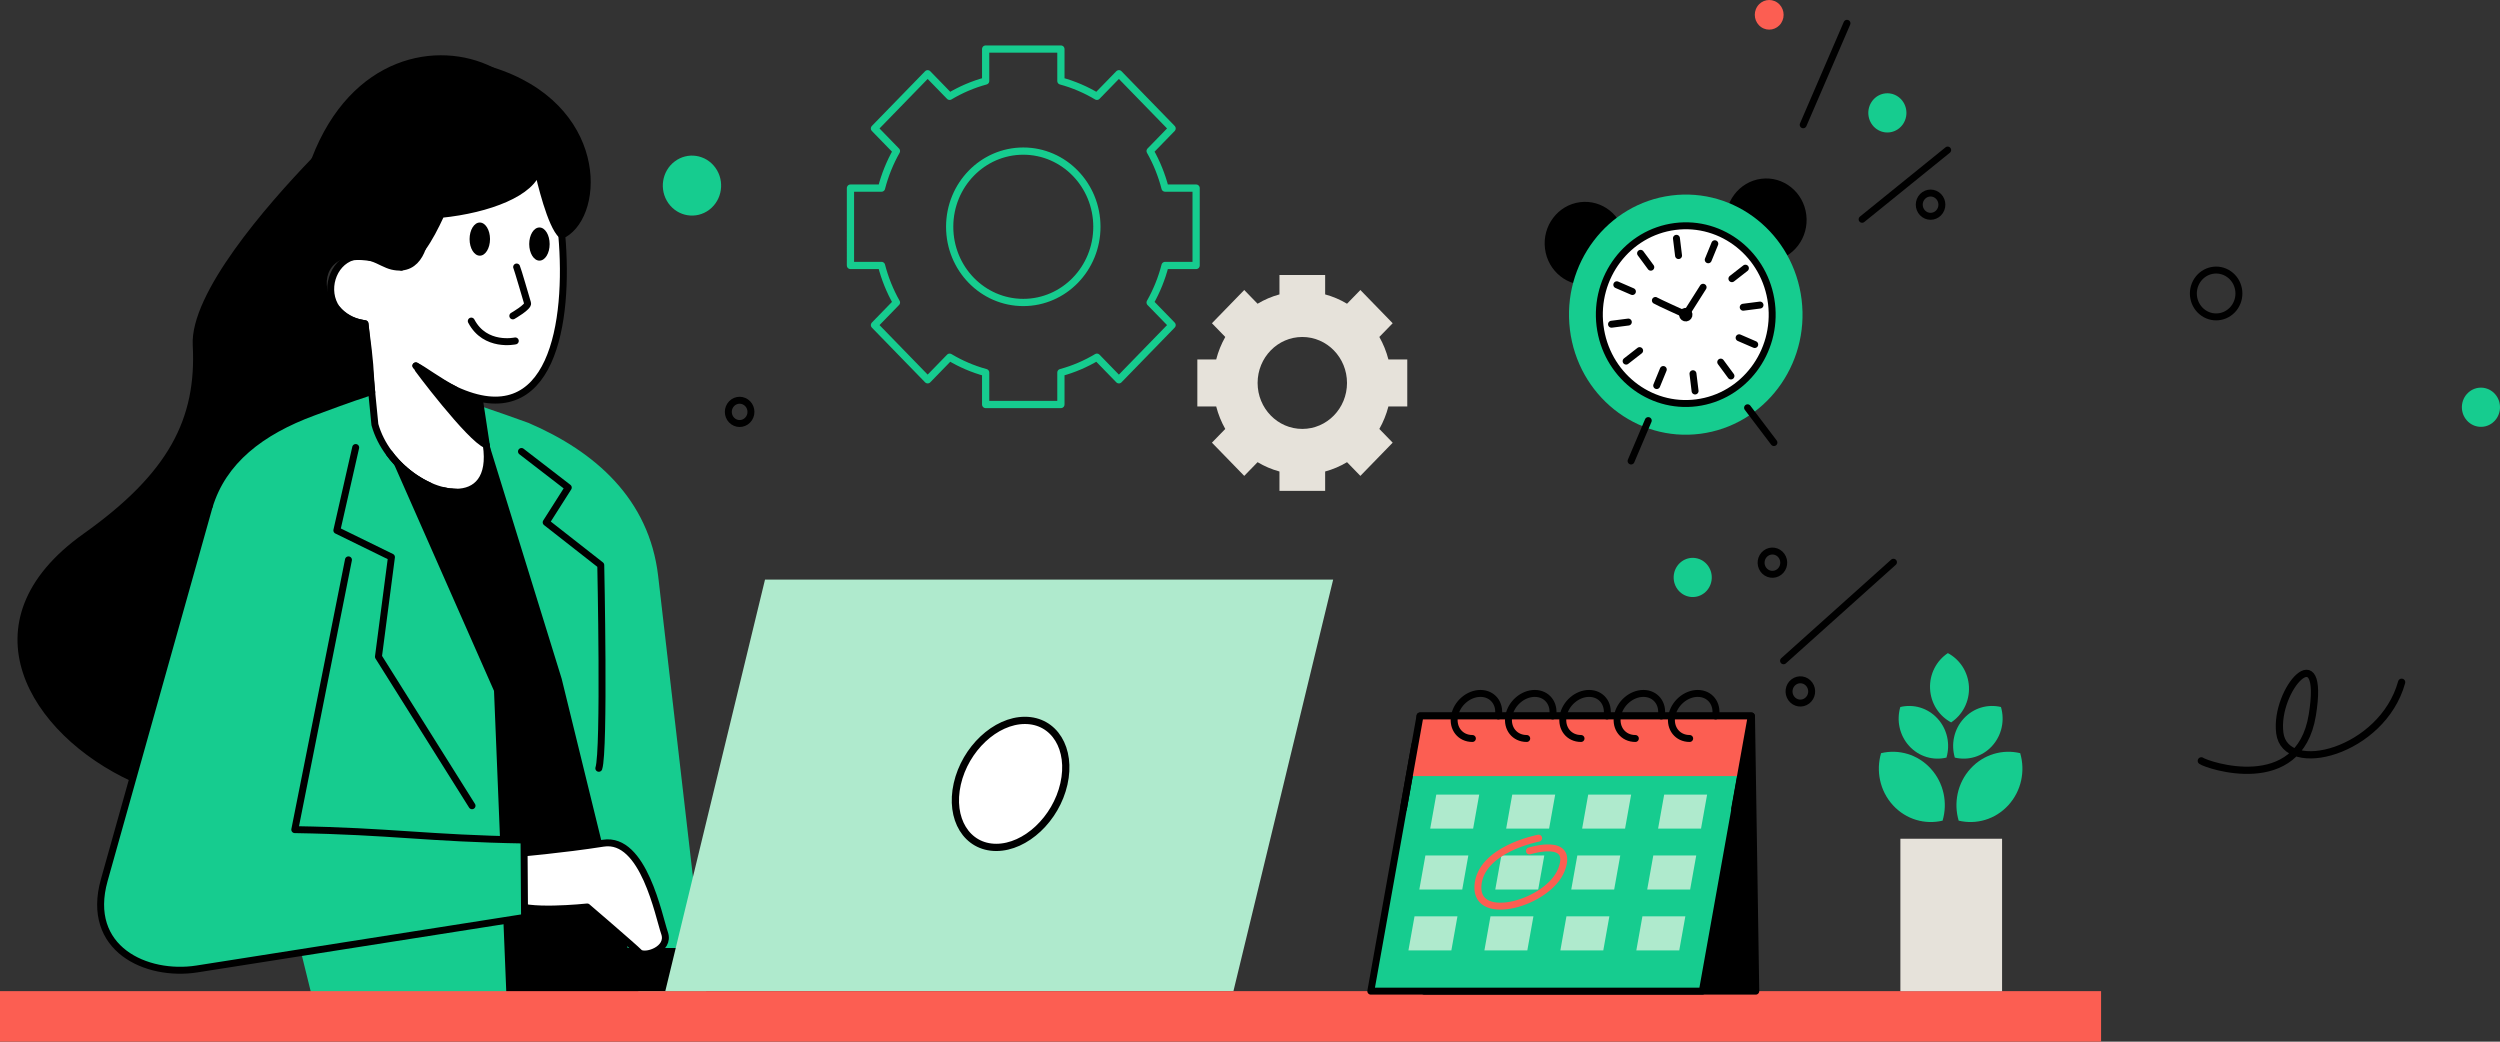 <?xml version="1.0" encoding="utf-8"?>
<!-- Generator: Adobe Illustrator 16.0.0, SVG Export Plug-In . SVG Version: 6.00 Build 0)  -->
<!DOCTYPE svg PUBLIC "-//W3C//DTD SVG 1.1//EN" "http://www.w3.org/Graphics/SVG/1.1/DTD/svg11.dtd">
<svg version="1.1" id="Layer_1" xmlns="http://www.w3.org/2000/svg" xmlns:xlink="http://www.w3.org/1999/xlink" x="0px" y="0px"
	 width="720px" height="300px" viewBox="0 0 720 300" enable-background="new 0 0 720 300" xml:space="preserve">
<rect x="0" y="0" width="720" height="300" fill="#333333" stroke="none"/>
<g>
	<defs>
		<rect id="SVGID_1_" width="720" height="300"/>
	</defs>
	<clipPath id="SVGID_2_">
		<use xlink:href="#SVGID_1_"  overflow="visible"/>
	</clipPath>
	<path clip-path="url(#SVGID_2_)" fill-rule="evenodd" clip-rule="evenodd" d="M106.902,111.155v0.029l-0.014,0.112l-0.165,2.356
		l-0.015,0.268l-2.934,42.144l-4.087,58.491c-3.401,4.948-7.558,8.7-12.207,11.396c-3.607,2.087-7.503,3.526-11.59,4.414
		c-12.11,2.624-25.799,0.255-37.897-5.289c-29.517-13.54-49.529-46.066-13.935-71.354c24.565-17.461,32.576-33.103,31.449-54.289
		c-0.794-15.006,21.303-40.311,34.25-53.778c0-0.015,0.013-0.015,0.013-0.028c5.046-5.247,8.696-8.69,9.066-9.042
		C98.357,37.77,83.282,73.496,87.328,87.5c4.02,13.894,18.819,23.189,19.545,23.639
		C106.888,111.155,106.902,111.155,106.902,111.155"/>
	<path clip-path="url(#SVGID_2_)" fill-rule="evenodd" clip-rule="evenodd" fill="#16CC8F" d="M204.121,291.917H91.06l-1.591-6.46
		l-2.743-11.129L75.89,230.363l-14.333-58.206c-2.524-10.255-2.512-18.788-0.371-25.94c3.827-12.777,14.443-21.056,29.448-26.585
		c3.21-1.17,10.054-3.78,16.074-5.712c0.139-0.056,0.288-0.1,0.427-0.143l0.835,8.505c0.838,2.992,2.279,5.769,4.102,8.224
		c0.013,0.013,0.028,0.042,0.055,0.057c0.604,0.831,1.262,1.636,1.976,2.397c0.356,0.394,0.726,0.776,1.097,1.129
		c0.026,0.026,0.068,0.056,0.096,0.098c0.343,0.323,0.686,0.649,1.029,0.945l0.069,0.07c0.315,0.267,0.631,0.549,0.959,0.789
		c0.11,0.113,0.233,0.199,0.343,0.283c0.357,0.284,0.713,0.55,1.07,0.805c0.411,0.296,0.822,0.593,1.248,0.845
		c0.355,0.239,0.713,0.452,1.07,0.663c0.123,0.086,0.246,0.155,0.369,0.211c0.372,0.213,0.742,0.409,1.113,0.593
		c0.384,0.199,0.768,0.382,1.138,0.551c1.372,0.619,2.757,1.086,4.088,1.381c0.274,0.07,0.562,0.127,0.836,0.17
		c0.096,0.027,0.178,0.042,0.274,0.056c0.137,0.027,0.288,0.043,0.438,0.057c0.233,0.041,0.454,0.069,0.673,0.083
		c0.096,0.016,0.192,0.03,0.274,0.016c0.356,0.041,0.712,0.055,1.055,0.055c5.899,0,10.165-3.976,8.711-13.639l-0.851-5.569v-0.016
		l-0.851-5.599c5.02,1.694,10.013,3.457,13.881,4.867c19.065,8.193,34.743,21.818,37.321,44.132l10.013,86.616l2.373,20.478
		l1.44,12.428L204.121,291.917z"/>
	<path clip-path="url(#SVGID_2_)" fill-rule="evenodd" clip-rule="evenodd" d="M155.031,47.262c0.014,0.507-0.042,1.015-0.165,1.509
		c-1.537,6.686-14.073,11.566-27.844,12.962c-1.715,3.709-3.429,7.024-5.363,9.69c-1.756,2.426-3.691,4.33-5.98,5.473
		c-0.027,0.028-0.069,0.042-0.096,0.056c-0.041-0.014-0.07-0.028-0.11-0.042c-3.127-1.326-5.857-2.172-8.243-2.637
		c-2.181-0.409-4.074-0.494-5.679-0.311c-8.669,0.931-9.189,9.479-4.567,14.909c0.013,0.042,0.042,0.07,0.068,0.085
		c1.784,2.044,4.308,3.638,7.394,4.16c0.22,0.057,0.438,0.085,0.672,0.113c1.742,13.188,1.317,12.285,1.783,17.927v0.028
		c0.014,0.14,0.028,0.282,0.028,0.422l0.137,1.382l0.068,0.791c-0.138-0.042-0.274-0.085-0.412-0.127
		c-34.44-10.733-25.415-45.952-16.967-67.998c0-0.014,0.014-0.014,0.014-0.028c11.356-29.647,36.265-34.175,52.107-26.263
		C152.247,24.525,158.734,35.005,155.031,47.262"/>
	<path clip-path="url(#SVGID_2_)" fill-rule="evenodd" clip-rule="evenodd" fill="#FFFFFF" d="M161.793,67.755
		c-3.181-2.849-6.172-15.6-6.927-18.984c-1.536,6.685-14.072,11.565-27.843,12.962c-1.715,3.709-3.429,7.024-5.363,9.691
		c-1.015,2.821-2.824,5.188-5.98,5.471c-0.027,0.028-0.069,0.042-0.095,0.058c-0.042-0.016-0.07-0.03-0.111-0.044
		c-0.768,0.057-1.604-0.028-2.523-0.239c-1.743-0.409-3.636-1.622-5.72-2.398c-2.182-0.409-4.074-0.492-5.68-0.31
		c-5.855,1.819-8.229,9.774-4.567,14.908c0.013,0.042,0.041,0.072,0.068,0.084c1.784,2.045,4.307,3.639,7.393,4.161
		c0.22,0.059,0.438,0.085,0.673,0.115c1.741,13.186,1.317,12.285,1.782,17.927v0.027c0.014,0.14,0.028,0.281,0.028,0.422
		c0.041,0.423,0.083,0.889,0.138,1.382l0.068,0.791l0.836,8.504c0.836,2.99,2.277,5.769,4.101,8.223
		c0.014,0.015,0.029,0.044,0.055,0.057c0.604,0.832,1.276,1.636,1.975,2.398c0.356,0.38,0.727,0.763,1.097,1.127
		c0.028,0.029,0.068,0.057,0.097,0.101c0.328,0.323,0.671,0.633,1.029,0.944l0.068,0.069c0.315,0.268,0.631,0.537,0.961,0.791
		c0.11,0.113,0.234,0.199,0.343,0.282c0.355,0.282,0.699,0.55,1.069,0.804c0.413,0.296,0.823,0.58,1.249,0.846
		c0.356,0.24,0.714,0.451,1.069,0.663c0.124,0.085,0.247,0.156,0.371,0.211c0.37,0.213,0.741,0.409,1.111,0.593
		c0.385,0.198,0.754,0.382,1.139,0.551c1.372,0.619,2.756,1.084,4.087,1.381c0.288,0.071,0.562,0.127,0.836,0.169
		c0.097,0.028,0.178,0.044,0.276,0.056c0.135,0.028,0.287,0.044,0.438,0.057c0.233,0.042,0.453,0.07,0.671,0.084
		c0.097,0.015,0.194,0.029,0.275,0.015c0.357,0.042,0.713,0.055,1.056,0.055c5.899,0,10.164-3.977,8.709-13.639
		c-4.69-1.804-20.272-22.468-20.286-22.75c2.167,1.029,6.542,4.415,11.343,6.898C159.159,125.287,163.974,92.677,161.793,67.755"/>
	
		<path clip-path="url(#SVGID_2_)" fill="none" stroke="#000000" stroke-width="2.001" stroke-linecap="round" stroke-linejoin="round" stroke-miterlimit="2.613" d="
		M161.793,67.755c-3.181-2.849-6.172-15.6-6.927-18.984c-1.536,6.685-14.072,11.565-27.843,12.962
		c-1.715,3.709-3.429,7.024-5.363,9.691c-1.015,2.821-2.824,5.188-5.98,5.471c-0.027,0.028-0.069,0.042-0.095,0.058
		c-0.042-0.016-0.07-0.03-0.111-0.044c-0.768,0.057-1.604-0.028-2.523-0.239c-1.743-0.409-3.636-1.622-5.72-2.398
		c-2.182-0.409-4.074-0.492-5.68-0.31c-5.855,1.819-8.229,9.774-4.567,14.908c0.013,0.042,0.041,0.072,0.068,0.084
		c1.784,2.045,4.307,3.639,7.393,4.161c0.22,0.059,0.438,0.085,0.673,0.115c1.741,13.186,1.317,12.285,1.782,17.927v0.027
		c0.014,0.14,0.028,0.281,0.028,0.422c0.041,0.423,0.083,0.889,0.138,1.382l0.068,0.791l0.836,8.504
		c0.836,2.99,2.277,5.769,4.101,8.223c0.014,0.015,0.029,0.044,0.055,0.057c0.604,0.832,1.276,1.636,1.975,2.398
		c0.356,0.38,0.727,0.763,1.097,1.127c0.028,0.029,0.068,0.057,0.097,0.101c0.328,0.323,0.671,0.633,1.029,0.944l0.068,0.069
		c0.315,0.268,0.631,0.537,0.961,0.791c0.11,0.113,0.234,0.199,0.343,0.282c0.355,0.282,0.699,0.55,1.069,0.804
		c0.413,0.296,0.823,0.58,1.249,0.846c0.356,0.24,0.714,0.451,1.069,0.663c0.124,0.085,0.247,0.156,0.371,0.211
		c0.37,0.213,0.741,0.409,1.111,0.593c0.385,0.198,0.754,0.382,1.139,0.551c1.372,0.619,2.756,1.084,4.087,1.381
		c0.288,0.071,0.562,0.127,0.836,0.169c0.097,0.028,0.178,0.044,0.276,0.056c0.135,0.028,0.287,0.044,0.438,0.057
		c0.233,0.042,0.453,0.07,0.671,0.084c0.097,0.015,0.194,0.029,0.275,0.015c0.357,0.042,0.713,0.055,1.056,0.055
		c5.899,0,10.164-3.977,8.709-13.639c-4.69-1.804-20.272-22.468-20.286-22.75c2.167,1.029,6.542,4.415,11.343,6.898
		C159.159,125.287,163.974,92.677,161.793,67.755z"/>
	
		<path clip-path="url(#SVGID_2_)" fill="none" stroke="#000000" stroke-width="2.001" stroke-linecap="round" stroke-linejoin="round" stroke-miterlimit="2.613" d="
		M131.11,112.27c-3.429-1.58-7.201-3.851-11.343-6.899"/>
	
		<path clip-path="url(#SVGID_2_)" fill="none" stroke="#000000" stroke-width="2.001" stroke-linecap="round" stroke-linejoin="round" stroke-miterlimit="2.613" d="
		M161.793,67.755c-0.425-4.965-1.139-9.618-2.002-13.553"/>
	
		<polyline clip-path="url(#SVGID_2_)" fill="none" stroke="#000000" stroke-width="2.001" stroke-linecap="round" stroke-linejoin="round" stroke-miterlimit="2.613" points="
		138.038,114.835 138.352,116.937 139.204,122.536 139.204,122.552 140.054,128.122 	"/>
	
		<path clip-path="url(#SVGID_2_)" fill="none" stroke="#000000" stroke-width="2.001" stroke-linecap="round" stroke-linejoin="round" stroke-miterlimit="2.613" d="
		M131.343,141.76c-0.343,0-0.7-0.015-1.056-0.055"/>
	
		<path clip-path="url(#SVGID_2_)" fill="none" stroke="#000000" stroke-width="2.001" stroke-linecap="round" stroke-linejoin="round" stroke-miterlimit="2.613" d="
		M130.013,141.69c-0.22-0.014-0.438-0.041-0.672-0.084"/>
	
		<path clip-path="url(#SVGID_2_)" fill="none" stroke="#000000" stroke-width="2.001" stroke-linecap="round" stroke-linejoin="round" stroke-miterlimit="2.613" d="
		M128.628,141.493c-0.274-0.042-0.563-0.099-0.837-0.169"/>
	
		<path clip-path="url(#SVGID_2_)" fill="none" stroke="#000000" stroke-width="2.001" stroke-linecap="round" stroke-linejoin="round" stroke-miterlimit="2.613" d="
		M123.704,139.942c-0.372-0.169-0.754-0.353-1.138-0.551c-0.372-0.184-0.741-0.38-1.113-0.593"/>
	
		<path clip-path="url(#SVGID_2_)" fill="none" stroke="#000000" stroke-width="2.001" stroke-linecap="round" stroke-linejoin="round" stroke-miterlimit="2.613" d="
		M121.084,138.587c-0.357-0.211-0.715-0.424-1.07-0.663c-0.425-0.252-0.836-0.549-1.248-0.845c-0.357-0.254-0.713-0.521-1.07-0.805"
		/>
	
		<path clip-path="url(#SVGID_2_)" fill="none" stroke="#000000" stroke-width="2.001" stroke-linecap="round" stroke-linejoin="round" stroke-miterlimit="2.613" d="
		M117.354,135.992c-0.33-0.24-0.646-0.522-0.96-0.791"/>
	
		<path clip-path="url(#SVGID_2_)" fill="none" stroke="#000000" stroke-width="2.001" stroke-linecap="round" stroke-linejoin="round" stroke-miterlimit="2.613" d="
		M116.325,135.132c-0.343-0.296-0.686-0.621-1.029-0.945"/>
	
		<path clip-path="url(#SVGID_2_)" fill="none" stroke="#000000" stroke-width="2.001" stroke-linecap="round" stroke-linejoin="round" stroke-miterlimit="2.613" d="
		M115.2,134.089c-0.371-0.353-0.741-0.735-1.098-1.129c-0.713-0.762-1.372-1.565-1.975-2.397"/>
	
		<polyline clip-path="url(#SVGID_2_)" fill="none" stroke="#000000" stroke-width="2.001" stroke-linecap="round" stroke-linejoin="round" stroke-miterlimit="2.613" points="
		107.067,112.988 106.928,111.606 106.888,111.295 106.874,111.139 105.119,93.228 	"/>
	
		<path clip-path="url(#SVGID_2_)" fill="none" stroke="#000000" stroke-width="2.001" stroke-linecap="round" stroke-linejoin="round" stroke-miterlimit="2.613" d="
		M104.447,93.115c-3.513-0.563-5.925-2.146-7.394-4.161"/>
	
		<path clip-path="url(#SVGID_2_)" fill="none" stroke="#000000" stroke-width="2.001" stroke-linecap="round" stroke-linejoin="round" stroke-miterlimit="2.613" d="
		M101.552,73.961c0.453-0.156,0.946-0.255,1.456-0.324c1.48-0.184,2.893,0.125,4.224,0.634"/>
	
		<path clip-path="url(#SVGID_2_)" fill="none" stroke="#000000" stroke-width="2.001" stroke-linecap="round" stroke-linejoin="round" stroke-miterlimit="2.613" d="
		M115.68,76.896c-0.069,0-0.137,0.013-0.205,0.013"/>
	
		<path clip-path="url(#SVGID_2_)" fill="none" stroke="#000000" stroke-width="2.001" stroke-linecap="round" stroke-linejoin="round" stroke-miterlimit="2.613" d="
		M122.963,61.55c0,0,0.314,5.457-1.303,9.873"/>
	<path clip-path="url(#SVGID_2_)" fill-rule="evenodd" clip-rule="evenodd" d="M141.124,68.855c0,2.638-1.317,4.781-2.937,4.781
		c-1.631,0-2.947-2.129-2.947-4.768c0-2.638,1.316-4.781,2.935-4.781C139.807,64.088,141.124,66.231,141.124,68.855"/>
	<path clip-path="url(#SVGID_2_)" fill-rule="evenodd" clip-rule="evenodd" d="M158.295,70.293c0.014,2.623-1.303,4.769-2.935,4.769
		c-1.619,0-2.936-2.131-2.949-4.769c0-2.636,1.317-4.781,2.949-4.781C156.979,65.512,158.295,67.657,158.295,70.293"/>
	
		<path clip-path="url(#SVGID_2_)" fill="none" stroke="#000000" stroke-width="2.001" stroke-linecap="round" stroke-linejoin="round" stroke-miterlimit="2.613" d="
		M148.791,76.896c0.267,0.53,2.839,9.391,3.151,10.432c0.309,1.042-4.253,3.65-4.253,3.65"/>
	<path clip-path="url(#SVGID_2_)" fill-rule="evenodd" clip-rule="evenodd" d="M140.054,128.122
		c-4.691-1.804-20.273-22.468-20.286-22.751c2.167,1.031,6.541,4.416,11.342,6.899c2.278,1.185,4.65,2.143,6.928,2.566l0.315,2.101
		l0.851,5.6v0.016L140.054,128.122z"/>
	
		<path clip-path="url(#SVGID_2_)" fill="none" stroke="#000000" stroke-width="2.001" stroke-linecap="round" stroke-linejoin="round" stroke-miterlimit="2.613" d="
		M148.402,98.186c0,0-8.658,1.925-12.674-5.717"/>
	<path clip-path="url(#SVGID_2_)" fill-rule="evenodd" clip-rule="evenodd" d="M162.918,68.305c-0.372-0.029-0.755-0.225-1.125-0.55
		c-3.182-2.848-6.172-15.599-6.926-18.985c-0.11-0.534-0.178-0.831-0.178-0.831s-20.315-30.96-14.622-29.125
		c0.618,0.169,1.22,0.352,1.811,0.55C174.947,29.688,174.631,61.478,162.918,68.305"/>
	<path clip-path="url(#SVGID_2_)" fill-rule="evenodd" clip-rule="evenodd" d="M185.728,293.27l-28.009-1.353l-11.672-0.564
		l-0.247-5.896l-0.822-20.283l-0.96-23.414l-1.742-42.779l-30.203-68.475c0.014,0.013,0.028,0.043,0.055,0.057
		c0.604,0.832,1.277,1.636,1.975,2.398c0.357,0.379,0.727,0.762,1.097,1.128c0.028,0.026,0.069,0.056,0.097,0.099
		c0.329,0.323,0.672,0.633,1.029,0.945l0.068,0.07c0.315,0.267,0.631,0.536,0.96,0.789c0.11,0.113,0.233,0.199,0.343,0.283
		c0.356,0.283,0.699,0.549,1.069,0.805c0.412,0.296,0.823,0.579,1.249,0.845c0.356,0.239,0.713,0.452,1.069,0.663
		c0.124,0.086,0.247,0.155,0.371,0.212c0.37,0.213,0.741,0.41,1.111,0.593c0.385,0.199,0.755,0.382,1.139,0.551
		c1.372,0.619,2.757,1.085,4.087,1.382c0.288,0.069,0.563,0.125,0.836,0.168c0.096,0.027,0.179,0.043,0.274,0.057
		c0.151,0.027,0.302,0.043,0.439,0.057c0.233,0.041,0.453,0.071,0.672,0.083c0.096,0.016,0.193,0.03,0.274,0.016
		c0.357,0.041,0.713,0.055,1.056,0.055c5.898,0,10.164-3.976,8.709-13.639l-0.851-5.569l22.563,72.934l11.618,47.403l6.844,27.927
		l0.535,2.214l3.044,12.428l1.591,6.46L185.728,293.27z"/>
	
		<polyline clip-path="url(#SVGID_2_)" fill="none" stroke="#000000" stroke-width="2" stroke-linecap="round" stroke-linejoin="round" stroke-miterlimit="2.613" points="
		102.439,128.882 97.013,152.75 112.737,160.449 108.992,189.131 135.945,232.055 	"/>
	
		<path clip-path="url(#SVGID_2_)" fill="none" stroke="#000000" stroke-width="2" stroke-linecap="round" stroke-linejoin="round" stroke-miterlimit="2.613" d="
		M150.184,130.029l13.479,10.395l-6.365,10.012l15.723,12.318c0,0,1.132,53.464-0.56,58.517"/>
	
		<rect x="150.179" y="273.029" clip-path="url(#SVGID_2_)" fill-rule="evenodd" clip-rule="evenodd" width="198.095" height="12.42"/>
	<polygon clip-path="url(#SVGID_2_)" fill-rule="evenodd" clip-rule="evenodd" fill="#AFEACD" points="220.321,166.931 
		383.946,166.931 355.225,285.451 191.602,285.451 	"/>
	<path clip-path="url(#SVGID_2_)" fill-rule="evenodd" clip-rule="evenodd" fill="#FFFFFF" d="M295.179,207.471
		c8.481,0,13.508,8.19,11.227,18.291c-2.281,10.1-11.005,18.288-19.485,18.288c-8.478,0-13.505-8.188-11.227-18.288
		C277.976,215.661,286.699,207.471,295.179,207.471"/>
	
		<path clip-path="url(#SVGID_2_)" fill="none" stroke="#000000" stroke-width="2.085" stroke-linecap="round" stroke-linejoin="round" stroke-miterlimit="2.613" d="
		M295.179,207.471c8.481,0,13.508,8.19,11.227,18.291c-2.281,10.1-11.005,18.288-19.485,18.288c-8.478,0-13.505-8.188-11.227-18.288
		C277.976,215.661,286.699,207.471,295.179,207.471z"/>
	
		<rect y="285.451" clip-path="url(#SVGID_2_)" fill-rule="evenodd" clip-rule="evenodd" fill="#FC5E52" width="605.11" height="14.549"/>
	
		<path clip-path="url(#SVGID_2_)" fill="none" stroke="#16CC8F" stroke-width="2.085" stroke-linecap="round" stroke-linejoin="round" stroke-miterlimit="2.613" d="
		M283.869,14.128h21.67v9.197c3.677,0.999,7.161,2.5,10.375,4.418l6.327-6.503l15.321,15.754l-6.324,6.505
		c1.871,3.305,3.328,6.889,4.302,10.673h8.943v22.283h-8.943c-0.974,3.783-2.431,7.364-4.302,10.668l6.324,6.504l-15.321,15.756
		l-6.327-6.506c-3.214,1.923-6.698,3.421-10.375,4.423v9.198h-21.67v-9.198c-3.678-1.001-7.16-2.502-10.374-4.423l-6.326,6.506
		l-15.323-15.756l6.326-6.506c-1.868-3.302-3.325-6.886-4.298-10.667h-8.944V54.173h8.944c0.973-3.784,2.432-7.365,4.298-10.669
		l-6.326-6.506l15.323-15.757l6.324,6.503c3.214-1.92,6.697-3.42,10.375-4.418V14.128z M294.707,43.516
		c11.706,0,21.197,9.759,21.197,21.798c0,12.038-9.491,21.798-21.197,21.798c-11.709,0-21.198-9.761-21.198-21.798
		C273.508,53.274,282.997,43.516,294.707,43.516z"/>
	<path clip-path="url(#SVGID_2_)" fill-rule="evenodd" clip-rule="evenodd" fill="#E6E2DA" d="M368.484,79.205h13.158v5.584
		c2.237,0.608,4.351,1.518,6.303,2.686l3.843-3.952l9.305,9.569l-3.842,3.95c1.135,2.008,2.019,4.186,2.611,6.483h5.432v13.531
		h-5.432c-0.593,2.298-1.477,4.472-2.611,6.479l3.842,3.95l-9.305,9.569l-3.843-3.949c-1.952,1.167-4.067,2.076-6.303,2.684v5.586
		h-13.158v-5.586c-2.234-0.608-4.35-1.518-6.301-2.684l-3.842,3.949l-9.305-9.569l3.841-3.95c-1.136-2.007-2.019-4.181-2.611-6.479
		h-5.433v-13.531h5.433c0.592-2.297,1.475-4.473,2.611-6.48l-3.841-3.952l9.305-9.57l3.84,3.952
		c1.953-1.169,4.068-2.078,6.303-2.686V79.205z M375.064,97.05c-7.11,0-12.874,5.928-12.874,13.24
		c0,7.311,5.764,13.239,12.874,13.239c7.111,0,12.874-5.928,12.874-13.239C387.938,102.978,382.176,97.05,375.064,97.05"/>
	<polygon clip-path="url(#SVGID_2_)" fill-rule="evenodd" clip-rule="evenodd" points="408.964,206.194 504.435,206.194 
		505.66,285.452 410.19,285.452 	"/>
	
		<polygon clip-path="url(#SVGID_2_)" fill="none" stroke="#000000" stroke-width="2" stroke-linecap="round" stroke-linejoin="round" stroke-miterlimit="2.613" points="
		408.964,206.194 504.435,206.194 505.66,285.452 410.19,285.452 	"/>
	<polygon clip-path="url(#SVGID_2_)" fill-rule="evenodd" clip-rule="evenodd" fill="#16CC8F" points="407.482,214.479 
		502.953,214.479 490.265,285.452 394.792,285.452 	"/>
	
		<polygon clip-path="url(#SVGID_2_)" fill="none" stroke="#000000" stroke-width="2" stroke-linecap="round" stroke-linejoin="round" stroke-miterlimit="2.613" points="
		407.482,214.479 502.953,214.479 490.265,285.452 394.792,285.452 	"/>
	<polygon clip-path="url(#SVGID_2_)" fill-rule="evenodd" clip-rule="evenodd" fill="#AFEACD" points="413.651,228.84 
		426.015,228.84 424.262,238.645 411.901,238.645 	"/>
	<polygon clip-path="url(#SVGID_2_)" fill-rule="evenodd" clip-rule="evenodd" fill="#AFEACD" points="435.529,228.84 
		447.895,228.84 446.139,238.645 433.778,238.645 	"/>
	<polygon clip-path="url(#SVGID_2_)" fill-rule="evenodd" clip-rule="evenodd" fill="#AFEACD" points="457.406,228.84 
		469.771,228.84 468.018,238.645 455.655,238.645 	"/>
	<polygon clip-path="url(#SVGID_2_)" fill-rule="evenodd" clip-rule="evenodd" fill="#AFEACD" points="479.285,228.84 
		491.647,228.84 489.895,238.645 477.532,238.645 	"/>
	<polygon clip-path="url(#SVGID_2_)" fill-rule="evenodd" clip-rule="evenodd" fill="#AFEACD" points="410.516,246.377 
		422.879,246.377 421.126,256.18 408.766,256.18 	"/>
	<polygon clip-path="url(#SVGID_2_)" fill-rule="evenodd" clip-rule="evenodd" fill="#AFEACD" points="432.395,246.377 
		444.758,246.377 443.003,256.18 430.643,256.18 	"/>
	<polygon clip-path="url(#SVGID_2_)" fill-rule="evenodd" clip-rule="evenodd" fill="#AFEACD" points="454.271,246.377 
		466.637,246.377 464.882,256.18 452.52,256.18 	"/>
	<polygon clip-path="url(#SVGID_2_)" fill-rule="evenodd" clip-rule="evenodd" fill="#AFEACD" points="476.149,246.377 
		488.514,246.377 486.76,256.18 474.397,256.18 	"/>
	<polygon clip-path="url(#SVGID_2_)" fill-rule="evenodd" clip-rule="evenodd" fill="#AFEACD" points="407.382,263.913 
		419.745,263.913 417.991,273.715 405.628,273.715 	"/>
	<polygon clip-path="url(#SVGID_2_)" fill-rule="evenodd" clip-rule="evenodd" fill="#AFEACD" points="429.259,263.913 
		441.622,263.913 439.869,273.715 427.508,273.715 	"/>
	<polygon clip-path="url(#SVGID_2_)" fill-rule="evenodd" clip-rule="evenodd" fill="#AFEACD" points="451.136,263.913 
		463.499,263.913 461.746,273.715 449.386,273.715 	"/>
	<polygon clip-path="url(#SVGID_2_)" fill-rule="evenodd" clip-rule="evenodd" fill="#AFEACD" points="473.014,263.913 
		485.378,263.913 483.623,273.715 471.263,273.715 	"/>
	<polygon clip-path="url(#SVGID_2_)" fill-rule="evenodd" clip-rule="evenodd" fill="#FC5E52" points="408.561,206.194 
		504.435,206.194 501.339,223.507 405.465,223.507 	"/>
	
		<path clip-path="url(#SVGID_2_)" fill="none" stroke="#000000" stroke-width="2" stroke-linecap="round" stroke-linejoin="round" stroke-miterlimit="2.613" d="
		M424.049,212.685c-3.485,0-5.792-2.906-5.15-6.491c0.64-3.582,3.987-6.489,7.472-6.489c3.485,0,5.791,2.907,5.152,6.489"/>
	
		<path clip-path="url(#SVGID_2_)" fill="none" stroke="#000000" stroke-width="2" stroke-linecap="round" stroke-linejoin="round" stroke-miterlimit="2.613" d="
		M439.693,212.685c-3.485,0-5.792-2.906-5.151-6.491c0.64-3.582,3.986-6.489,7.471-6.489c3.487,0,5.792,2.907,5.152,6.489"/>
	
		<path clip-path="url(#SVGID_2_)" fill="none" stroke="#000000" stroke-width="2" stroke-linecap="round" stroke-linejoin="round" stroke-miterlimit="2.613" d="
		M455.337,212.685c-3.485,0-5.792-2.906-5.15-6.491c0.641-3.582,3.986-6.489,7.472-6.489s5.792,2.907,5.151,6.489"/>
	
		<path clip-path="url(#SVGID_2_)" fill="none" stroke="#000000" stroke-width="2" stroke-linecap="round" stroke-linejoin="round" stroke-miterlimit="2.613" d="
		M470.981,212.685c-3.485,0-5.793-2.906-5.152-6.491c0.641-3.582,3.985-6.489,7.471-6.489c3.487,0,5.792,2.907,5.151,6.489"/>
	
		<path clip-path="url(#SVGID_2_)" fill="none" stroke="#000000" stroke-width="2" stroke-linecap="round" stroke-linejoin="round" stroke-miterlimit="2.613" d="
		M486.624,212.685c-3.485,0-5.792-2.906-5.15-6.491c0.64-3.582,3.986-6.489,7.471-6.489c3.485,0,5.792,2.907,5.152,6.489"/>
	
		<path clip-path="url(#SVGID_2_)" fill="none" stroke="#FC5E52" stroke-width="2" stroke-linecap="round" stroke-linejoin="round" stroke-miterlimit="2.613" d="
		M443.129,241.389c0,0-16.944,3.159-17.494,13.862c-0.548,10.704,20.306,4.825,24.052-4.736c3.748-9.564-9.21-5.441-9.21-5.441"/>
	
		<polyline clip-path="url(#SVGID_2_)" fill="none" stroke="#000000" stroke-width="2" stroke-linecap="round" stroke-linejoin="round" stroke-miterlimit="2.613" points="
		499.59,232.898 504.366,206.196 408.965,206.196 404.188,232.898 	"/>
	<path clip-path="url(#SVGID_2_)" fill-rule="evenodd" clip-rule="evenodd" fill="#FFFFFF" d="M148.896,245.813
		c0,0,13.203-1.135,24.853-2.974c11.648-1.839,15.956,21.066,17.639,25.881c1.686,4.809-5.803,7.121-7.301,5.579
		c-1.498-1.539-14.974-13.087-14.974-13.087s-18.273,1.955-21.341-1.155C144.702,256.948,148.896,245.813,148.896,245.813"/>
	
		<path clip-path="url(#SVGID_2_)" fill="none" stroke="#000000" stroke-width="2" stroke-linecap="round" stroke-linejoin="round" stroke-miterlimit="2.613" d="
		M148.896,245.813c0,0,13.203-1.135,24.853-2.974c11.648-1.839,15.956,21.066,17.639,25.881c1.686,4.809-5.803,7.121-7.301,5.579
		c-1.498-1.539-14.974-13.087-14.974-13.087s-18.273,1.955-21.341-1.155C144.702,256.948,148.896,245.813,148.896,245.813z"/>
	<path clip-path="url(#SVGID_2_)" fill-rule="evenodd" clip-rule="evenodd" fill="#16CC8F" d="M30.03,253.469
		c-5.57,19.849,12.176,27.872,26.683,25.591l94.357-14.847l-0.147-22.295c-27.876-0.468-38.147-2.521-66.024-2.987l15.457-77.692
		c-13.086-4.419-27.034-10.923-40.121-15.345L30.03,253.469z"/>
	
		<path clip-path="url(#SVGID_2_)" fill="none" stroke="#000000" stroke-width="2" stroke-linecap="round" stroke-linejoin="round" stroke-miterlimit="2.613" d="
		M60.233,145.894L30.029,253.469c-5.569,19.849,12.175,27.872,26.685,25.591l94.356-14.847l-0.148-22.295
		c-27.875-0.467-38.146-2.519-66.024-2.985l15.458-77.693"/>
	<path clip-path="url(#SVGID_2_)" fill-rule="evenodd" clip-rule="evenodd" d="M455.043,58.227
		c6.373-0.823,12.189,3.823,12.989,10.376c0.801,6.552-3.717,12.533-10.093,13.355c-6.371,0.824-12.186-3.822-12.986-10.375
		C444.153,65.028,448.672,59.05,455.043,58.227"/>
	<path clip-path="url(#SVGID_2_)" fill-rule="evenodd" clip-rule="evenodd" d="M507.225,51.49
		c6.373-0.823,12.188,3.823,12.988,10.376c0.801,6.554-3.717,12.534-10.093,13.357c-6.372,0.821-12.185-3.823-12.986-10.377
		C496.335,58.293,500.853,52.314,507.225,51.49"/>
	<path clip-path="url(#SVGID_2_)" fill-rule="evenodd" clip-rule="evenodd" fill="#16CC8F" d="M481.31,56.307
		c18.43-2.379,35.242,11.055,37.556,30.003c2.313,18.951-10.75,36.241-29.179,38.619c-18.427,2.379-35.24-11.055-37.553-30.004
		C449.819,75.976,462.882,58.687,481.31,56.307"/>
	<path clip-path="url(#SVGID_2_)" fill-rule="evenodd" clip-rule="evenodd" fill="#FFFFFF" d="M482.399,65.228
		c13.638-1.762,26.081,8.179,27.795,22.203c1.71,14.026-7.958,26.82-21.595,28.58c-13.639,1.76-26.082-8.181-27.794-22.205
		C459.095,79.783,468.764,66.988,482.399,65.228"/>
	
		<path clip-path="url(#SVGID_2_)" fill="none" stroke="#000000" stroke-width="2" stroke-linecap="round" stroke-linejoin="round" stroke-miterlimit="2.613" d="
		M482.399,65.228c13.638-1.762,26.081,8.179,27.795,22.203c1.71,14.026-7.958,26.82-21.595,28.58
		c-13.639,1.76-26.082-8.181-27.794-22.205C459.095,79.783,468.764,66.988,482.399,65.228z"/>
	
		<line clip-path="url(#SVGID_2_)" fill="none" stroke="#000000" stroke-width="2" stroke-linecap="round" stroke-linejoin="round" stroke-miterlimit="2.613" x1="482.814" y1="68.628" x2="483.422" y2="73.607"/>
	
		<line clip-path="url(#SVGID_2_)" fill="none" stroke="#000000" stroke-width="2" stroke-linecap="round" stroke-linejoin="round" stroke-miterlimit="2.613" x1="487.576" y1="107.629" x2="488.183" y2="112.607"/>
	
		<line clip-path="url(#SVGID_2_)" fill="none" stroke="#000000" stroke-width="2" stroke-linecap="round" stroke-linejoin="round" stroke-miterlimit="2.613" x1="493.866" y1="70.194" x2="491.972" y2="74.817"/>
	
		<line clip-path="url(#SVGID_2_)" fill="none" stroke="#000000" stroke-width="2" stroke-linecap="round" stroke-linejoin="round" stroke-miterlimit="2.613" x1="479.026" y1="106.419" x2="477.131" y2="111.043"/>
	
		<line clip-path="url(#SVGID_2_)" fill="none" stroke="#000000" stroke-width="2" stroke-linecap="round" stroke-linejoin="round" stroke-miterlimit="2.613" x1="502.677" y1="77.233" x2="498.788" y2="80.263"/>
	
		<line clip-path="url(#SVGID_2_)" fill="none" stroke="#000000" stroke-width="2" stroke-linecap="round" stroke-linejoin="round" stroke-miterlimit="2.613" x1="472.211" y1="100.974" x2="468.322" y2="104.003"/>
	
		<line clip-path="url(#SVGID_2_)" fill="none" stroke="#000000" stroke-width="2" stroke-linecap="round" stroke-linejoin="round" stroke-miterlimit="2.613" x1="506.883" y1="87.858" x2="502.045" y2="88.482"/>
	
		<line clip-path="url(#SVGID_2_)" fill="none" stroke="#000000" stroke-width="2" stroke-linecap="round" stroke-linejoin="round" stroke-miterlimit="2.613" x1="468.956" y1="92.753" x2="464.115" y2="93.377"/>
	
		<line clip-path="url(#SVGID_2_)" fill="none" stroke="#000000" stroke-width="2" stroke-linecap="round" stroke-linejoin="round" stroke-miterlimit="2.613" x1="505.361" y1="99.223" x2="500.866" y2="97.276"/>
	
		<line clip-path="url(#SVGID_2_)" fill="none" stroke="#000000" stroke-width="2" stroke-linecap="round" stroke-linejoin="round" stroke-miterlimit="2.613" x1="470.135" y1="83.961" x2="465.64" y2="82.014"/>
	
		<line clip-path="url(#SVGID_2_)" fill="none" stroke="#000000" stroke-width="2" stroke-linecap="round" stroke-linejoin="round" stroke-miterlimit="2.613" x1="498.516" y1="108.283" x2="495.569" y2="104.284"/>
	
		<line clip-path="url(#SVGID_2_)" fill="none" stroke="#000000" stroke-width="2" stroke-linecap="round" stroke-linejoin="round" stroke-miterlimit="2.613" x1="475.429" y1="76.955" x2="472.483" y2="72.955"/>
	
		<path clip-path="url(#SVGID_2_)" fill="none" stroke="#000000" stroke-width="2" stroke-linecap="round" stroke-linejoin="round" stroke-miterlimit="2.613" d="
		M485.382,89.667c0.512-0.066,0.979,0.307,1.044,0.833c0.065,0.525-0.298,1.005-0.811,1.072c-0.512,0.063-0.979-0.306-1.042-0.834
		C484.509,90.212,484.872,89.733,485.382,89.667z"/>
	
		<path clip-path="url(#SVGID_2_)" fill="none" stroke="#000000" stroke-width="2" stroke-linecap="round" stroke-linejoin="round" stroke-miterlimit="2.613" d="
		M476.751,86.534c0.556,0.386,8.747,4.085,8.747,4.085l4.994-7.889"/>
	
		<line clip-path="url(#SVGID_2_)" fill="none" stroke="#000000" stroke-width="2" stroke-linecap="round" stroke-linejoin="round" stroke-miterlimit="2.613" x1="474.697" y1="121.129" x2="469.751" y2="132.771"/>
	
		<line clip-path="url(#SVGID_2_)" fill="none" stroke="#000000" stroke-width="2" stroke-linecap="round" stroke-linejoin="round" stroke-miterlimit="2.613" x1="503.3" y1="117.436" x2="510.892" y2="127.46"/>
	
		<path clip-path="url(#SVGID_2_)" fill="none" stroke="#000000" stroke-width="2" stroke-linecap="round" stroke-linejoin="round" stroke-miterlimit="2.613" d="
		M557.826,56.166c1.493,1.033,1.889,3.119,0.884,4.653c-1.007,1.538-3.031,1.943-4.525,0.909c-1.492-1.034-1.889-3.119-0.886-4.651
		C554.308,55.539,556.331,55.133,557.826,56.166z"/>
	
		<line clip-path="url(#SVGID_2_)" fill="none" stroke="#000000" stroke-width="2" stroke-linecap="round" stroke-linejoin="round" stroke-miterlimit="2.613" x1="519.319" y1="35.937" x2="531.928" y2="6.71"/>
	
		<line clip-path="url(#SVGID_2_)" fill="none" stroke="#000000" stroke-width="2" stroke-linecap="round" stroke-linejoin="round" stroke-miterlimit="2.613" x1="536.288" y1="63.16" x2="560.93" y2="43.215"/>
	<path clip-path="url(#SVGID_2_)" fill-rule="evenodd" clip-rule="evenodd" fill="#16CC8F" d="M546.63,27.828
		c2.516,1.742,3.18,5.249,1.488,7.836c-1.693,2.585-5.105,3.271-7.622,1.53c-2.514-1.742-3.18-5.25-1.485-7.836
		C540.704,26.773,544.114,26.087,546.63,27.828"/>
	<path clip-path="url(#SVGID_2_)" fill-rule="evenodd" clip-rule="evenodd" fill="#FC5E52" d="M511.851,0.729
		c1.902,1.315,2.404,3.968,1.124,5.923c-1.279,1.955-3.859,2.472-5.76,1.157c-1.902-1.316-2.407-3.968-1.126-5.925
		C507.37-0.072,509.949-0.589,511.851,0.729"/>
	
		<line clip-path="url(#SVGID_2_)" fill="none" stroke="#000000" stroke-width="2" stroke-linecap="round" stroke-linejoin="round" stroke-miterlimit="2.613" x1="513.664" y1="190.306" x2="545.319" y2="161.92"/>
	<path clip-path="url(#SVGID_2_)" fill-rule="evenodd" clip-rule="evenodd" fill="#16CC8F" d="M483.083,169.653
		c-1.799-2.507-1.278-6.042,1.163-7.892c2.438-1.85,5.873-1.316,7.674,1.193c1.799,2.509,1.28,6.042-1.157,7.893
		C488.319,172.698,484.884,172.165,483.083,169.653"/>
	
		<path clip-path="url(#SVGID_2_)" fill="none" stroke="#000000" stroke-width="2" stroke-linecap="round" stroke-linejoin="round" stroke-miterlimit="2.613" d="
		M515.879,201.122c-1.066-1.492-0.761-3.591,0.688-4.688c1.45-1.102,3.49-0.783,4.558,0.707c1.069,1.489,0.761,3.589-0.688,4.688
		C518.988,202.931,516.947,202.612,515.879,201.122z"/>
	
		<path clip-path="url(#SVGID_2_)" fill="none" stroke="#000000" stroke-width="2" stroke-linecap="round" stroke-linejoin="round" stroke-miterlimit="2.613" d="
		M507.832,164.042c-1.065-1.491-0.759-3.589,0.69-4.688c1.45-1.101,3.49-0.781,4.558,0.709c1.069,1.489,0.763,3.588-0.689,4.687
		C510.944,165.85,508.901,165.531,507.832,164.042z"/>
	
		<rect x="547.31" y="241.558" clip-path="url(#SVGID_2_)" fill-rule="evenodd" clip-rule="evenodd" fill="#E6E2DA" width="29.287" height="43.892"/>
	<path clip-path="url(#SVGID_2_)" fill-rule="evenodd" clip-rule="evenodd" fill="#16CC8F" d="M541.747,216.912
		c5.028-1.205,10.529,0.304,14.316,4.456c3.785,4.15,4.898,9.891,3.407,14.976c-5.029,1.204-10.53-0.305-14.317-4.456
		C541.369,227.736,540.255,221.994,541.747,216.912"/>
	<path clip-path="url(#SVGID_2_)" fill-rule="evenodd" clip-rule="evenodd" fill="#16CC8F" d="M547.289,203.616
		c3.772-0.904,7.897,0.227,10.735,3.341c2.841,3.112,3.674,7.417,2.557,11.23c-3.771,0.903-7.895-0.229-10.735-3.34
		C547.006,211.733,546.174,207.429,547.289,203.616"/>
	<path clip-path="url(#SVGID_2_)" fill-rule="evenodd" clip-rule="evenodd" fill="#16CC8F" d="M560.983,188.097
		c3.443,1.824,5.872,5.434,6.075,9.697c0.201,4.262-1.874,8.098-5.129,10.257c-3.439-1.823-5.872-5.431-6.072-9.696
		C555.653,194.094,557.729,190.257,560.983,188.097"/>
	<path clip-path="url(#SVGID_2_)" fill-rule="evenodd" clip-rule="evenodd" fill="#16CC8F" d="M581.818,216.912
		c-5.028-1.205-10.528,0.304-14.314,4.456c-3.785,4.15-4.9,9.891-3.41,14.976c5.03,1.204,10.53-0.305,14.318-4.456
		C582.197,227.736,583.31,221.994,581.818,216.912"/>
	<path clip-path="url(#SVGID_2_)" fill-rule="evenodd" clip-rule="evenodd" fill="#16CC8F" d="M576.275,203.616
		c-3.771-0.904-7.896,0.227-10.735,3.341c-2.838,3.112-3.673,7.417-2.555,11.23c3.772,0.903,7.895-0.229,10.736-3.34
		C576.56,211.733,577.393,207.429,576.275,203.616"/>
	
		<path clip-path="url(#SVGID_2_)" fill="none" stroke="#000000" stroke-width="2.085" stroke-linecap="round" stroke-linejoin="round" stroke-miterlimit="2.613" d="
		M633.98,219.124c1.519,1.162,28.137,10.313,31.966-13.184c3.828-23.496-10.959-7.448-9.366,5.161
		c1.594,12.615,29.529,5.502,35.092-14.615"/>
	
		<path clip-path="url(#SVGID_2_)" fill="none" stroke="#000000" stroke-width="2" stroke-linecap="round" stroke-linejoin="round" stroke-miterlimit="2.613" d="
		M214.836,115.843c1.494,1.033,1.889,3.119,0.885,4.653c-1.009,1.535-3.031,1.942-4.525,0.907c-1.495-1.032-1.89-3.117-0.885-4.65
		C211.318,115.215,213.342,114.809,214.836,115.843z"/>
	
		<path clip-path="url(#SVGID_2_)" fill="none" stroke="#000000" stroke-width="2" stroke-linecap="round" stroke-linejoin="round" stroke-miterlimit="2.613" d="
		M641.913,78.93c3.006,2.081,3.801,6.271,1.778,9.362c-2.023,3.09-6.099,3.907-9.105,1.829c-3.006-2.081-3.8-6.274-1.778-9.365
		C634.832,77.666,638.909,76.847,641.913,78.93z"/>
	<path clip-path="url(#SVGID_2_)" fill-rule="evenodd" clip-rule="evenodd" fill="#16CC8F" d="M710.092,120.636
		c-1.799-2.509-1.279-6.042,1.161-7.893c2.439-1.85,5.875-1.316,7.676,1.195c1.799,2.507,1.28,6.042-1.157,7.892
		C715.328,123.68,711.893,123.146,710.092,120.636"/>
	<path clip-path="url(#SVGID_2_)" fill-rule="evenodd" clip-rule="evenodd" fill="#16CC8F" d="M192.529,58.575
		c-2.753-3.839-1.957-9.246,1.777-12.075c3.734-2.831,8.991-2.014,11.741,1.825c2.752,3.839,1.958,9.244-1.773,12.078
		C200.541,63.231,195.283,62.414,192.529,58.575"/>
</g>
</svg>
